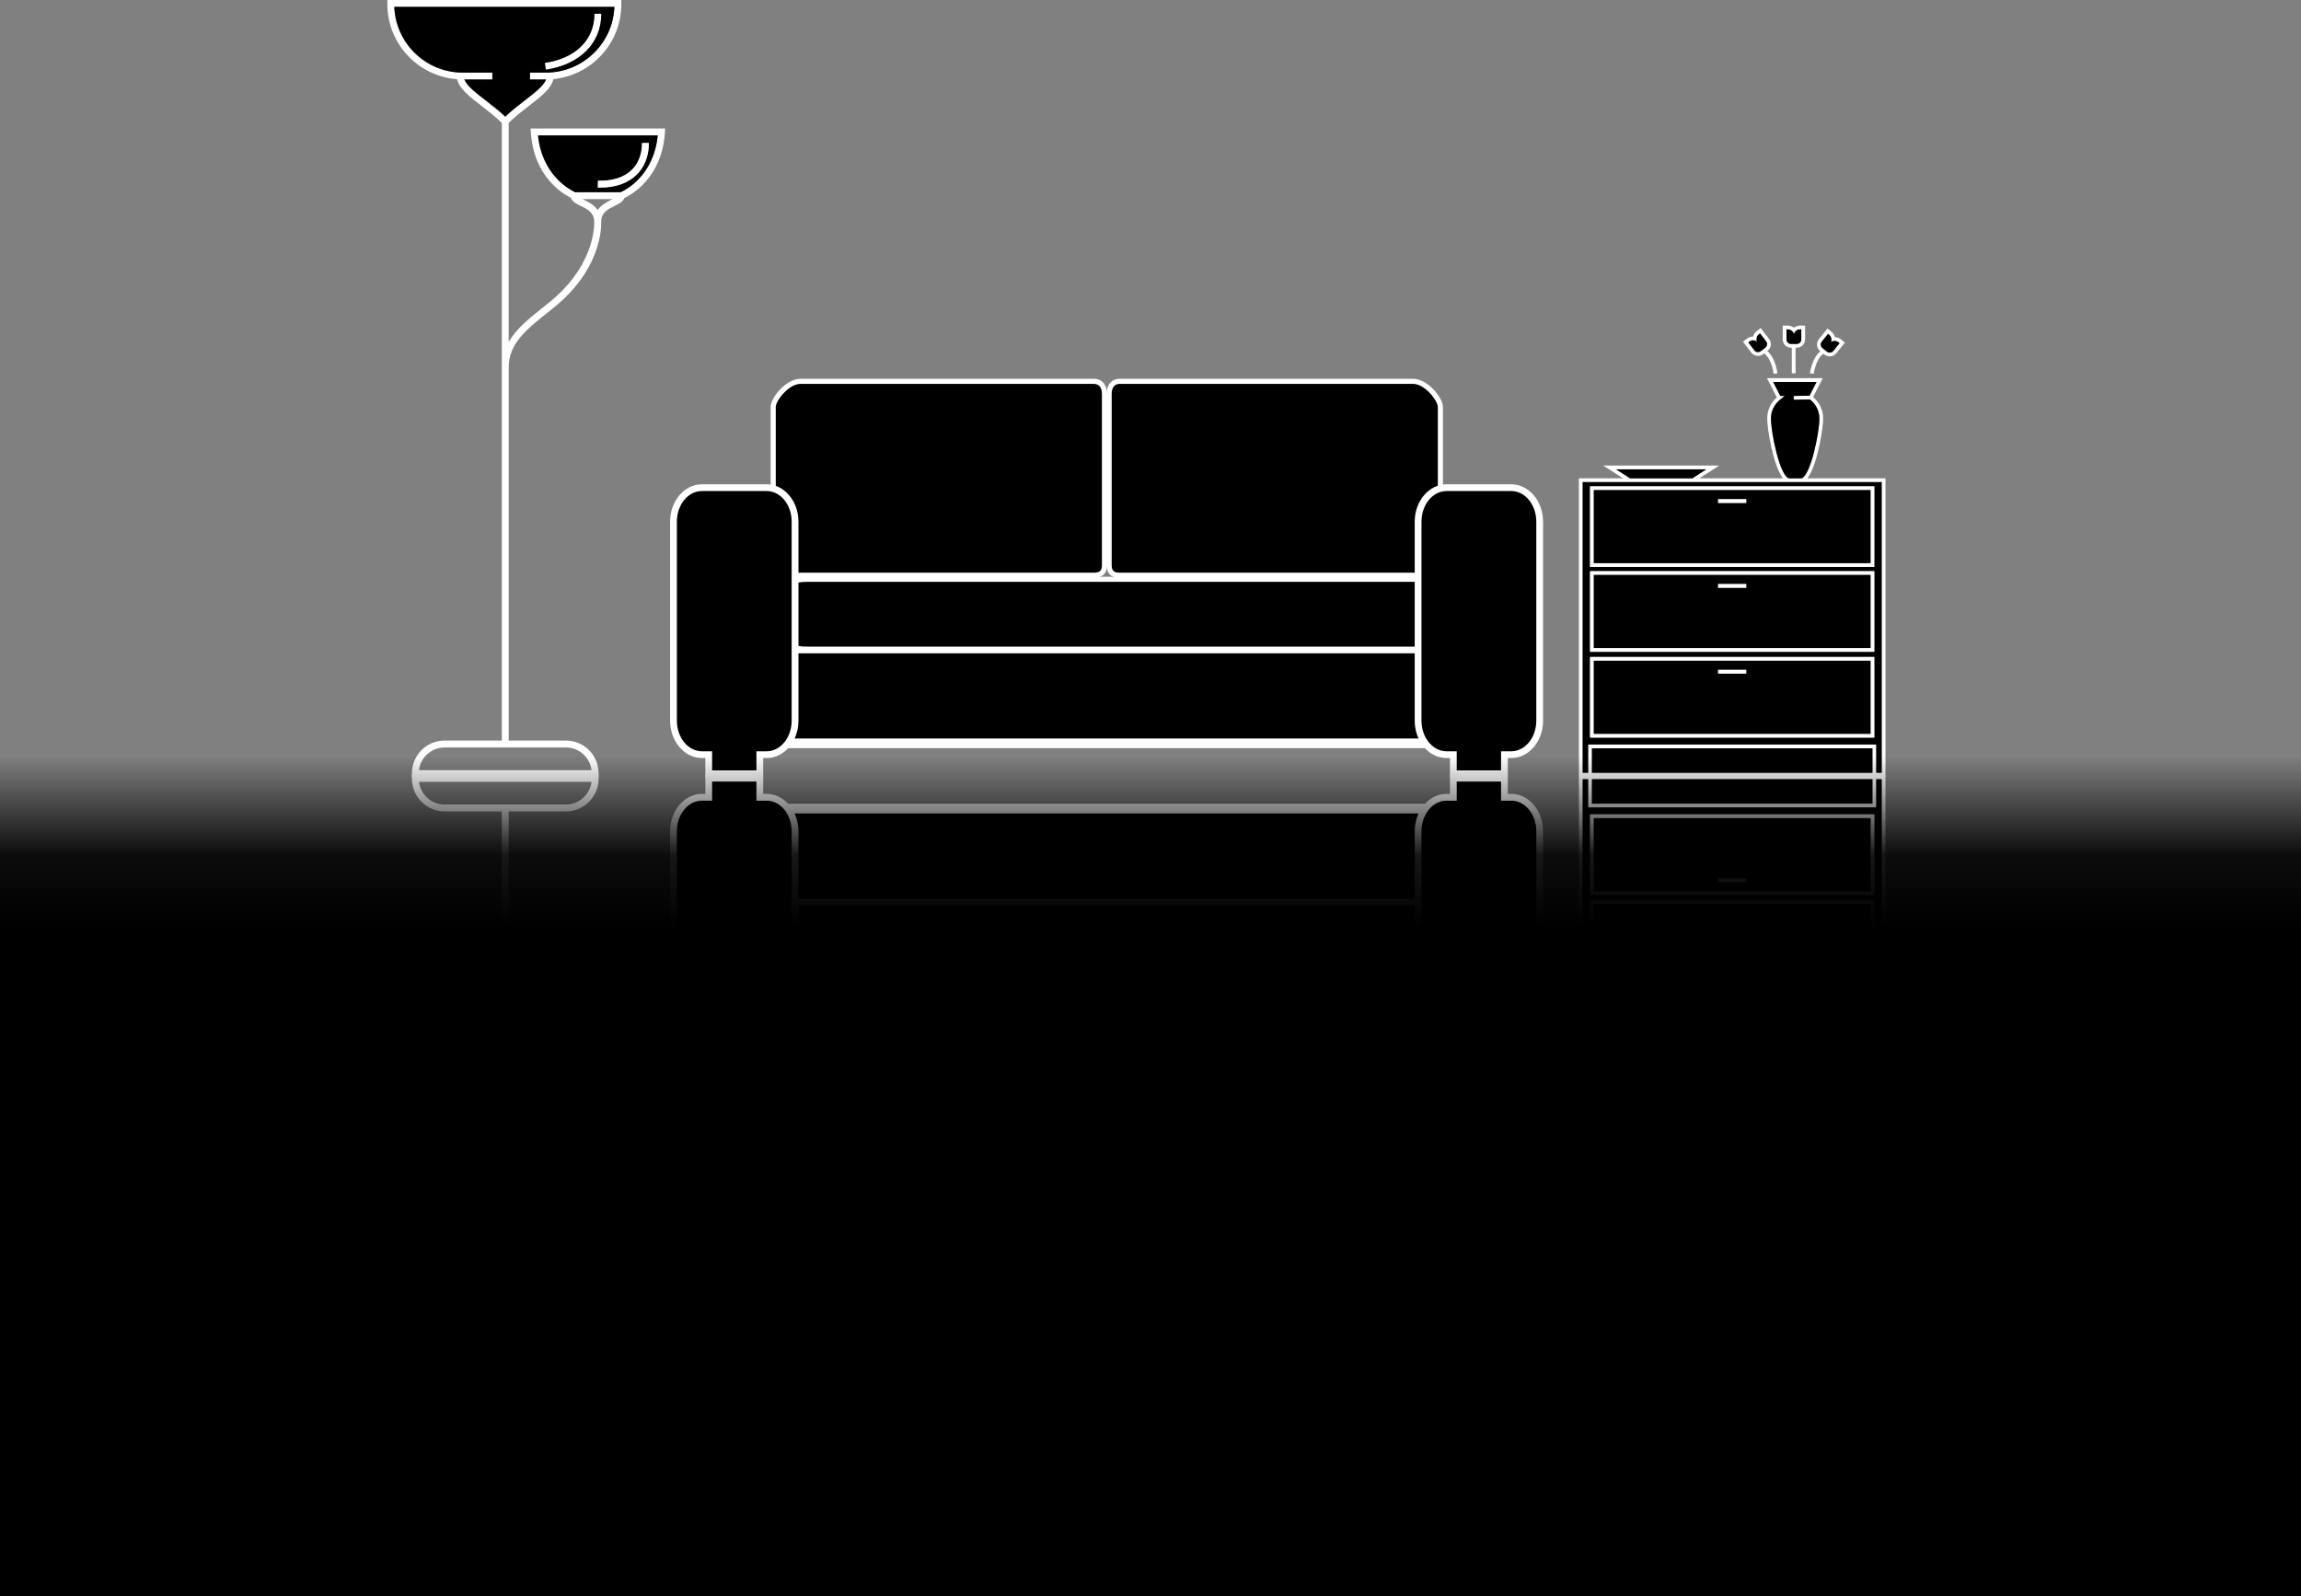 <?xml version="1.0" encoding="UTF-8"?> <svg xmlns="http://www.w3.org/2000/svg" width="297" height="206" viewBox="0 0 297 206" fill="none"><rect x="0" y="0" width="297" height="206" fill="#808080" stroke="none"/><path d="M101.614 96.57C98.351 96.57 95.695 94.007 95.695 90.86V88.781C95.695 85.631 98.351 83.071 101.614 83.071H185.483C188.746 83.071 191.402 85.633 191.402 88.781V90.86C191.402 94.01 188.746 96.57 185.483 96.57H101.614Z" fill="white"></path><path d="M190.149 90.86C190.149 93.322 188.061 95.318 185.485 95.318H101.616C99.041 95.318 96.952 93.322 96.952 90.86V88.781C96.952 86.321 99.041 84.323 101.616 84.323H185.485C188.061 84.323 190.149 86.319 190.149 88.781V90.86Z" fill="black"></path><path d="M101.555 74.576C100.019 74.576 99.472 73.725 99.472 72.93V52.51C99.472 51.37 101.417 48.888 103.345 48.888H141.168C142.227 48.888 142.887 49.646 142.887 50.863V72.93C142.887 74.022 142.31 74.576 141.168 74.576H101.553H101.555Z" fill="white"></path><path d="M142.23 72.93C142.23 73.658 141.956 73.919 141.17 73.919H101.555C100.77 73.919 100.132 73.658 100.132 72.93V52.51C100.132 51.782 101.754 49.545 103.348 49.545H141.17C141.956 49.545 142.23 50.135 142.23 50.863V72.93Z" fill="black"></path><path d="M144.549 74.576C143.409 74.576 142.832 74.022 142.832 72.93V50.863C142.832 49.643 143.49 48.888 144.549 48.888H182.372C184.302 48.888 186.245 51.37 186.245 52.51V72.93C186.245 73.725 185.698 74.576 184.162 74.576H144.546H144.549Z" fill="white"></path><path d="M143.49 72.93C143.49 73.658 143.763 73.919 144.549 73.919H184.164C184.95 73.919 185.587 73.658 185.587 72.93V52.51C185.587 51.782 183.966 49.545 182.372 49.545H144.549C143.763 49.545 143.49 50.135 143.49 50.863V72.93Z" fill="black"></path><path d="M104.034 84.118C101.247 84.118 99.638 82.303 99.638 80.071V78.49C99.638 76.258 101.247 74.443 104.034 74.443H183.065C185.852 74.443 187.461 76.261 187.461 78.49V80.071C187.461 82.303 185.852 84.118 183.065 84.118H104.034Z" fill="white"></path><path d="M186.8 80.071C186.8 81.941 185.493 83.46 183.065 83.46H104.033C101.606 83.46 100.298 81.944 100.298 80.071V78.49C100.298 76.62 101.609 75.101 104.033 75.101H183.065C185.493 75.101 186.8 76.617 186.8 78.49V80.071Z" fill="black"></path><path d="M91.043 100.315V97.845H90.599C88.335 97.845 86.493 95.682 86.493 93.021V67.332C86.493 64.671 88.335 62.508 90.599 62.508H98.953C101.217 62.508 103.06 64.671 103.06 67.332V93.021C103.06 95.682 101.217 97.845 98.953 97.845H98.509V100.315H91.041H91.043Z" fill="white"></path><path d="M98.953 63.379H90.599C88.815 63.379 87.366 65.148 87.366 67.33V93.018C87.366 95.202 88.815 96.969 90.599 96.969H91.915V99.439H97.635V96.969H98.951C100.735 96.969 102.184 95.2 102.184 93.018V67.33C102.184 65.146 100.735 63.379 98.951 63.379H98.953Z" fill="black"></path><path d="M187.154 100.315V97.845H186.71C184.446 97.845 182.603 95.682 182.603 93.021V67.332C182.603 64.671 184.446 62.508 186.71 62.508H195.064C197.328 62.508 199.17 64.671 199.17 67.332V93.021C199.17 95.682 197.328 97.845 195.064 97.845H194.619V100.315H187.154Z" fill="white"></path><path d="M195.064 63.379H186.71C184.925 63.379 183.477 65.148 183.477 67.33V93.018C183.477 95.202 184.925 96.969 186.71 96.969H188.025V99.439H193.746V96.969H195.061C196.849 96.969 198.297 95.2 198.297 93.018V67.33C198.297 65.146 196.849 63.379 195.061 63.379H195.064Z" fill="black"></path><path d="M77.617 1.772C77.617 5.562 74.873 8.331 70.45 8.999L70.317 8.12C74.331 7.513 76.725 5.138 76.725 1.772H77.617Z" fill="white"></path><path d="M68.49 16.584L68.52 17.056C68.869 22.757 72.594 24.994 73.688 25.531C73.844 26.033 74.399 26.306 74.943 26.57C75.804 26.986 76.698 27.418 76.698 28.638H76.705C76.715 29.637 76.469 34.642 70.686 39.196L69.968 39.771C68.324 41.084 66.647 42.426 65.658 44.136V15.859C66.499 15.041 67.448 14.303 68.294 13.65C69.835 12.46 71.176 11.416 71.427 10.211C76.341 9.732 80.197 5.578 80.197 0.537V0H50V0.537C50 5.655 53.979 9.852 59.004 10.224C59.26 11.424 60.608 12.475 62.159 13.67C63.043 14.353 63.946 15.061 64.772 15.864V95.584H57.39C55.06 95.584 53.165 97.479 53.165 99.846V100.29H76.821L77.265 100.253V99.808C77.265 97.479 75.373 95.584 73.043 95.584H65.661V47.379C65.661 44.352 68.023 42.464 70.525 40.468L71.243 39.894C77.494 34.969 77.634 29.612 77.597 28.558C77.637 27.403 78.5 26.977 79.341 26.57C79.873 26.314 80.413 26.048 80.584 25.566C81.565 25.101 85.466 22.9 85.825 17.056L85.852 16.584H68.49ZM73.041 96.475C74.74 96.475 76.148 97.755 76.349 99.402H54.079C54.28 97.752 55.685 96.475 57.387 96.475H73.038H73.041ZM65.216 15.048C64.398 14.278 63.505 13.587 62.704 12.967C61.406 11.966 60.267 11.08 59.943 10.259H63.55V9.368H59.724C54.973 9.368 51.084 5.595 50.899 0.886H79.303C79.12 5.595 75.229 9.368 70.478 9.368H68.409V10.259H70.493C70.171 11.075 69.042 11.951 67.757 12.945C66.951 13.57 66.047 14.263 65.222 15.048H65.216ZM78.952 25.772C78.38 26.05 77.617 26.417 77.142 27.11C76.668 26.414 75.905 26.048 75.33 25.772C75.282 25.749 75.232 25.724 75.182 25.699H79.103C79.05 25.724 79.002 25.749 78.954 25.772H78.952ZM80.104 24.808H74.24C73.678 24.552 69.973 22.684 69.446 17.476H84.898C84.374 22.724 80.697 24.547 80.107 24.808H80.104Z" fill="white"></path><path d="M69.446 17.476C69.973 22.686 73.678 24.554 74.24 24.808H80.104C80.694 24.547 84.371 22.724 84.896 17.476H69.444H69.446ZM82.162 22.569C81.048 23.648 79.431 24.218 77.471 24.218C77.366 24.218 77.263 24.218 77.157 24.213L77.185 23.322C79.047 23.382 80.548 22.897 81.542 21.931C82.408 21.09 82.865 19.888 82.865 18.452H83.756C83.756 20.134 83.204 21.557 82.162 22.569Z" fill="black"></path><path d="M70.475 9.37C75.227 9.37 79.118 5.598 79.301 0.889H50.896C51.079 5.598 54.968 9.37 59.722 9.37H63.547V10.261H59.94C60.264 11.08 61.404 11.968 62.701 12.97C63.502 13.587 64.398 14.28 65.214 15.051C66.04 14.268 66.944 13.572 67.749 12.947C69.037 11.956 70.164 11.077 70.485 10.261H68.402V9.37H70.47H70.475ZM76.725 1.772H77.617C77.617 5.562 74.873 8.331 70.45 8.999L70.317 8.12C74.331 7.513 76.725 5.138 76.725 1.772Z" fill="black"></path><path d="M83.757 18.45C83.757 20.131 83.204 21.555 82.162 22.566C81.048 23.645 79.431 24.215 77.471 24.215C77.366 24.215 77.263 24.215 77.157 24.21L77.185 23.319C79.047 23.379 80.549 22.895 81.543 21.928C82.409 21.088 82.865 19.885 82.865 18.45H83.757Z" fill="white"></path><path d="M233.278 61.737C234.548 60.156 235.323 55.316 235.323 54.024C235.323 52.939 234.852 51.938 234.021 51.25L235.268 48.812H228.072L229.344 51.297C228.551 51.985 228.099 52.967 228.099 54.024C228.099 55.316 228.875 60.156 230.145 61.737H219.341L221.902 60.093H206.936L209.497 61.737H203.794V100.23H243.366V61.737H233.278ZM228.589 54.024C228.589 53.045 229.038 52.141 229.819 51.544L230.371 51.104H229.796L228.872 49.302H234.467L233.559 51.074L231.516 51.104L231.523 51.594L233.624 51.564C234.392 52.161 234.834 53.052 234.834 54.024C234.834 55.889 233.697 61.348 232.54 61.737H230.883C229.726 61.348 228.589 55.889 228.589 54.024ZM208.608 60.583H220.23L218.435 61.737H210.403L208.608 60.583ZM241.684 99.741H205.478V96.583H241.684V99.741ZM242.876 99.741H242.174V96.094H204.986V99.741H204.286V62.227H242.876V99.741Z" fill="white"></path><path d="M204.285 62.227V99.741H204.986V96.094H242.174V99.741H242.876V62.227H204.285ZM241.928 95.205H205.232V84.795H241.928V95.205ZM241.928 84.13H205.232V73.721H241.928V84.13ZM241.928 73.176H205.232V62.769H241.928V73.176Z" fill="black"></path><path d="M241.684 96.583H205.478V99.741H241.684V96.583Z" fill="black"></path><path d="M220.23 60.583L218.435 61.737H210.403L208.608 60.583H220.23Z" fill="black"></path><path d="M234.834 54.023C234.834 55.889 233.697 61.348 232.54 61.737H230.883C229.726 61.348 228.589 55.889 228.589 54.023C228.589 53.044 229.038 52.141 229.819 51.543L230.371 51.104H229.796L228.872 49.302H234.467L233.559 51.074L231.516 51.104L231.523 51.594L233.624 51.563C234.392 52.161 234.834 53.052 234.834 54.023Z" fill="black"></path><path d="M205.232 62.769V73.176H241.928V62.769H205.232ZM241.438 72.686H205.721V63.258H241.438V72.686Z" fill="white"></path><path d="M205.721 63.258V72.686H241.438V63.258H205.721ZM225.396 64.918H221.764V64.425H225.396V64.918Z" fill="black"></path><path d="M225.396 64.425H221.764V64.918H225.396V64.425Z" fill="white"></path><path d="M205.232 73.721V84.13H241.928V73.721H205.232ZM241.438 83.641H205.721V74.21H241.438V83.641Z" fill="white"></path><path d="M205.721 74.21V83.641H241.438V74.21H205.721ZM225.396 75.869H221.764V75.38H225.396V75.869Z" fill="black"></path><path d="M225.396 75.38H221.764V75.869H225.396V75.38Z" fill="white"></path><path d="M205.232 84.795V95.205H241.928V84.795H205.232ZM241.438 94.715H205.721V85.285H241.438V94.715Z" fill="white"></path><path d="M205.721 85.285V94.715H241.438V85.285H205.721ZM225.396 86.944H221.764V86.454H225.396V86.944Z" fill="black"></path><path d="M225.396 86.455H221.764V86.944H225.396V86.455Z" fill="white"></path><path d="M232.339 42.025C232.045 42.025 231.769 42.125 231.548 42.294C231.325 42.125 231.049 42.025 230.755 42.025H230.105V43.805C230.105 44.4 230.587 44.884 231.182 44.884H231.275V48.18H231.764V44.884H231.912C232.507 44.884 232.992 44.4 232.992 43.805V42.025H232.339ZM232.5 43.805C232.5 44.131 232.236 44.395 231.912 44.395H231.182C230.858 44.395 230.594 44.131 230.594 43.805V42.517H230.755C231.137 42.517 231.455 42.776 231.548 43.127C231.641 42.776 231.96 42.517 232.339 42.517H232.5V43.805Z" fill="white"></path><path d="M232.499 42.517V43.805C232.499 44.131 232.236 44.395 231.912 44.395H231.182C230.858 44.395 230.594 44.131 230.594 43.805V42.517H230.755C231.136 42.517 231.455 42.776 231.548 43.127C231.641 42.776 231.96 42.517 232.339 42.517H232.499Z" fill="black"></path><path d="M228.109 45.303L228.149 45.271C228.378 45.095 228.526 44.842 228.561 44.555C228.599 44.269 228.523 43.988 228.348 43.76L227.562 42.735L227.263 42.349L226.874 42.648L226.746 42.745C226.513 42.924 226.355 43.17 226.282 43.438C225.993 43.441 225.72 43.534 225.491 43.712L225.363 43.81L224.974 44.108L225.273 44.498L226.058 45.519C226.264 45.785 226.578 45.938 226.914 45.938C227.155 45.938 227.381 45.863 227.572 45.715L227.713 45.609C228.747 46.423 228.923 48.215 228.923 48.235L229.412 48.19C229.404 48.107 229.226 46.272 228.109 45.303ZM227.851 44.882L227.585 45.087L227.539 45.123L227.273 45.328C227.165 45.409 227.04 45.449 226.914 45.449C226.739 45.449 226.563 45.371 226.448 45.221L225.662 44.196L225.79 44.098C225.938 43.986 226.114 43.93 226.287 43.93C226.46 43.93 226.643 43.988 226.789 44.101C226.648 43.765 226.744 43.365 227.045 43.135L227.173 43.034L227.959 44.058C228.157 44.314 228.109 44.686 227.851 44.882Z" fill="white"></path><path d="M227.851 44.882L227.585 45.087L227.539 45.123L227.273 45.328C227.165 45.409 227.04 45.449 226.914 45.449C226.739 45.449 226.563 45.371 226.448 45.22L225.662 44.196L225.79 44.098C225.938 43.985 226.114 43.93 226.287 43.93C226.46 43.93 226.643 43.988 226.789 44.101C226.648 43.764 226.744 43.365 227.045 43.135L227.173 43.034L227.959 44.058C228.157 44.314 228.109 44.686 227.851 44.882Z" fill="black"></path><path d="M237.748 43.91L237.623 43.81C237.402 43.629 237.123 43.529 236.839 43.519C236.772 43.25 236.619 42.999 236.39 42.816L236.267 42.713L235.886 42.404L235.577 42.786L234.766 43.79C234.392 44.252 234.465 44.932 234.927 45.306L234.974 45.343C233.895 46.159 233.627 48.09 233.614 48.18L234.101 48.245C234.103 48.223 234.372 46.282 235.369 45.662L235.494 45.765C235.685 45.918 235.926 46.004 236.172 46.004C236.501 46.004 236.807 45.858 237.013 45.602L237.821 44.6L238.13 44.219L237.748 43.91ZM236.631 45.296C236.513 45.439 236.345 45.514 236.172 45.514C236.041 45.514 235.911 45.471 235.803 45.384L235.542 45.173L235.497 45.138L235.236 44.924C234.982 44.721 234.944 44.349 235.148 44.098L235.958 43.094L236.084 43.195C236.38 43.436 236.465 43.837 236.315 44.169C236.458 44.063 236.629 44.008 236.802 44.008C236.975 44.008 237.163 44.068 237.316 44.191L237.442 44.292L236.631 45.296Z" fill="white"></path><path d="M237.442 44.292L236.631 45.296C236.513 45.439 236.345 45.514 236.172 45.514C236.041 45.514 235.911 45.471 235.803 45.384L235.542 45.173L235.497 45.138L235.236 44.924C234.982 44.721 234.944 44.349 235.148 44.098L235.958 43.094L236.084 43.195C236.38 43.436 236.466 43.837 236.315 44.169C236.458 44.063 236.629 44.008 236.802 44.008C236.975 44.008 237.163 44.068 237.316 44.191L237.442 44.292Z" fill="black"></path><path d="M101.614 103.745C98.351 103.745 95.695 106.308 95.695 109.456V111.534C95.695 114.684 98.351 117.245 101.614 117.245H185.483C188.746 117.245 191.402 114.682 191.402 111.534V109.456C191.402 106.305 188.746 103.745 185.483 103.745H101.614Z" fill="white"></path><path d="M190.149 109.456C190.149 106.993 188.061 104.998 185.485 104.998H101.616C99.041 104.998 96.952 106.993 96.952 109.456V111.534C96.952 113.994 99.041 115.992 101.616 115.992H185.485C188.061 115.992 190.149 113.997 190.149 111.534V109.456Z" fill="black"></path><path d="M101.555 125.739C100.019 125.739 99.472 126.59 99.472 127.386V147.806C99.472 148.945 101.417 151.428 103.345 151.428H141.168C142.227 151.428 142.887 150.67 142.887 149.452V127.386C142.887 126.294 142.31 125.739 141.168 125.739H101.553H101.555Z" fill="white"></path><path d="M142.23 127.386C142.23 126.658 141.956 126.397 141.17 126.397H101.555C100.77 126.397 100.132 126.658 100.132 127.386V147.806C100.132 148.533 101.754 150.77 103.348 150.77H141.17C141.956 150.77 142.23 150.18 142.23 149.452V127.386Z" fill="black"></path><path d="M144.549 125.739C143.409 125.739 142.832 126.294 142.832 127.386V149.452C142.832 150.672 143.49 151.428 144.549 151.428H182.372C184.302 151.428 186.245 148.945 186.245 147.806V127.386C186.245 126.59 185.698 125.739 184.162 125.739H144.546H144.549Z" fill="white"></path><path d="M143.49 127.386C143.49 126.658 143.763 126.397 144.549 126.397H184.164C184.95 126.397 185.587 126.658 185.587 127.386V147.806C185.587 148.533 183.966 150.77 182.372 150.77H144.549C143.763 150.77 143.49 150.18 143.49 149.452V127.386Z" fill="black"></path><path d="M104.034 116.198C101.247 116.198 99.638 118.013 99.638 120.244V121.826C99.638 124.057 101.247 125.872 104.034 125.872H183.065C185.852 125.872 187.461 124.055 187.461 121.826V120.244C187.461 118.013 185.852 116.198 183.065 116.198H104.034Z" fill="white"></path><path d="M186.8 120.244C186.8 118.374 185.493 116.856 183.065 116.856H104.033C101.606 116.856 100.298 118.372 100.298 120.244V121.826C100.298 123.696 101.609 125.214 104.033 125.214H183.065C185.493 125.214 186.8 123.698 186.8 121.826V120.244Z" fill="black"></path><path d="M91.043 100V102.47H90.599C88.335 102.47 86.493 104.634 86.493 107.294V132.983C86.493 135.644 88.335 137.808 90.599 137.808H98.953C101.217 137.808 103.06 135.644 103.06 132.983V107.294C103.06 104.634 101.217 102.47 98.953 102.47H98.509V100H91.041H91.043Z" fill="white"></path><path d="M98.953 136.937H90.599C88.815 136.937 87.366 135.167 87.366 132.986V107.297C87.366 105.113 88.815 103.346 90.599 103.346H91.915V100.876H97.635V103.346H98.951C100.735 103.346 102.184 105.116 102.184 107.297V132.986C102.184 135.17 100.735 136.937 98.951 136.937H98.953Z" fill="black"></path><path d="M187.154 100V102.47H186.71C184.446 102.47 182.603 104.634 182.603 107.294V132.983C182.603 135.644 184.446 137.808 186.71 137.808H195.064C197.328 137.808 199.17 135.644 199.17 132.983V107.294C199.17 104.634 197.328 102.47 195.064 102.47H194.619V100H187.154Z" fill="white"></path><path d="M195.064 136.937H186.71C184.925 136.937 183.477 135.167 183.477 132.986V107.297C183.477 105.113 184.925 103.346 186.71 103.346H188.025V100.876H193.746V103.346H195.061C196.849 103.346 198.297 105.116 198.297 107.297V132.986C198.297 135.17 196.849 136.937 195.061 136.937H195.064Z" fill="black"></path><path d="M77.617 198.543C77.617 194.753 74.873 191.984 70.45 191.317L70.317 192.195C74.331 192.803 76.725 195.177 76.725 198.543H77.617Z" fill="white"></path><path d="M68.49 183.731L68.52 183.259C68.869 177.558 72.594 175.322 73.688 174.785C73.844 174.283 74.399 174.009 74.943 173.745C75.804 173.329 76.698 172.897 76.698 171.677H76.705C76.715 170.678 76.469 165.673 70.686 161.119L69.968 160.545C68.324 159.232 66.647 157.889 65.658 156.179V184.456C66.499 185.275 67.448 186.013 68.294 186.665C69.835 187.855 71.176 188.899 71.427 190.104C76.341 190.583 80.197 194.738 80.197 199.778V200.315H50V199.778C50 194.66 53.979 190.463 59.004 190.091C59.26 188.892 60.608 187.84 62.159 186.645C63.043 185.962 63.946 185.254 64.772 184.451V104.732H57.39C55.06 104.732 53.165 102.836 53.165 100.469V100.025H76.821L77.265 100.063V100.507C77.265 102.836 75.373 104.732 73.043 104.732H65.661V152.936C65.661 155.964 68.023 157.851 70.525 159.847L71.243 160.422C77.494 165.347 77.634 170.703 77.597 171.757C77.637 172.912 78.5 173.339 79.341 173.745C79.873 174.001 80.413 174.268 80.584 174.75C81.565 175.214 85.466 177.415 85.825 183.259L85.852 183.731H68.49ZM73.041 103.84C74.74 103.84 76.148 102.56 76.349 100.914H54.079C54.28 102.563 55.685 103.84 57.387 103.84H73.038H73.041ZM65.216 185.267C64.398 186.038 63.505 186.728 62.704 187.348C61.406 188.349 60.267 189.236 59.943 190.056H63.55V190.947H59.724C54.973 190.947 51.084 194.72 50.899 199.429H79.303C79.12 194.72 75.229 190.947 70.478 190.947H68.409V190.056H70.493C70.171 189.241 69.042 188.365 67.757 187.371C66.951 186.745 66.047 186.053 65.222 185.267H65.216ZM78.952 174.544C78.38 174.265 77.617 173.899 77.142 173.206C76.668 173.901 75.905 174.268 75.33 174.544C75.282 174.566 75.232 174.591 75.182 174.616H79.103C79.05 174.591 79.002 174.566 78.954 174.544H78.952ZM80.104 175.508H74.24C73.678 175.764 69.973 177.631 69.446 182.84H84.898C84.374 177.591 80.697 175.769 80.107 175.508H80.104Z" fill="white"></path><path d="M69.446 182.84C69.973 177.629 73.678 175.761 74.24 175.508H80.104C80.694 175.769 84.371 177.591 84.896 182.84H69.444H69.446ZM82.162 177.747C81.048 176.667 79.431 176.098 77.471 176.098C77.366 176.098 77.263 176.098 77.157 176.103L77.185 176.994C79.047 176.933 80.548 177.418 81.542 178.384C82.408 179.225 82.865 180.428 82.865 181.863H83.756C83.756 180.182 83.204 178.758 82.162 177.747Z" fill="black"></path><path d="M70.475 190.945C75.227 190.945 79.118 194.718 79.301 199.427H50.896C51.079 194.718 54.968 190.945 59.722 190.945H63.547V190.054H59.94C60.264 189.236 61.404 188.347 62.701 187.345C63.502 186.728 64.398 186.035 65.214 185.265C66.04 186.048 66.944 186.743 67.749 187.368C69.037 188.36 70.164 189.238 70.485 190.054H68.402V190.945H70.47H70.475ZM76.725 198.543H77.617C77.617 194.753 74.873 191.984 70.45 191.316L70.317 192.195C74.331 192.802 76.725 195.177 76.725 198.543Z" fill="black"></path><path d="M83.757 181.866C83.757 180.184 83.204 178.761 82.162 177.749C81.048 176.67 79.431 176.1 77.471 176.1C77.366 176.1 77.263 176.1 77.157 176.105L77.185 176.996C79.047 176.936 80.549 177.42 81.543 178.387C82.409 179.228 82.865 180.43 82.865 181.866H83.757Z" fill="white"></path><path d="M233.278 138.578C234.548 140.159 235.323 144.999 235.323 146.292C235.323 147.376 234.852 148.378 234.021 149.065L235.268 151.503H228.072L229.344 149.018C228.551 148.33 228.099 147.349 228.099 146.292C228.099 144.999 228.875 140.159 230.145 138.578H219.341L221.902 140.222H206.936L209.497 138.578H203.794V100.085H243.366V138.578H233.278ZM228.589 146.292C228.589 147.271 229.038 148.174 229.819 148.772L230.371 149.211H229.796L228.872 151.013H234.467L233.559 149.241L231.516 149.211L231.523 148.722L233.624 148.752C234.392 148.154 234.834 147.263 234.834 146.292C234.834 144.427 233.697 138.967 232.54 138.578H230.883C229.726 138.967 228.589 144.427 228.589 146.292ZM208.608 139.733H220.23L218.435 138.578H210.403L208.608 139.733ZM241.684 100.575H205.478V103.732H241.684V100.575ZM242.876 100.575H242.174V104.222H204.986V100.575H204.286V138.089H242.876V100.575Z" fill="white"></path><path d="M204.285 138.089V100.575H204.986V104.222H242.174V100.575H242.876V138.089H204.285ZM241.928 105.11H205.232V115.52H241.928V105.11ZM241.928 116.185H205.232V126.595H241.928V116.185ZM241.928 127.139H205.232V137.546H241.928V127.139Z" fill="black"></path><path d="M241.684 103.732H205.478V100.575H241.684V103.732Z" fill="black"></path><path d="M220.23 139.733L218.435 138.578H210.403L208.608 139.733H220.23Z" fill="black"></path><path d="M234.834 146.292C234.834 144.427 233.697 138.967 232.54 138.578H230.883C229.726 138.967 228.589 144.427 228.589 146.292C228.589 147.271 229.038 148.174 229.819 148.772L230.371 149.211H229.796L228.872 151.013H234.467L233.559 149.241L231.516 149.211L231.523 148.722L233.624 148.752C234.392 148.154 234.834 147.263 234.834 146.292Z" fill="black"></path><path d="M205.232 137.546V127.139H241.928V137.546H205.232ZM241.438 127.629H205.721V137.057H241.438V127.629Z" fill="white"></path><path d="M205.721 137.057V127.629H241.438V137.057H205.721ZM225.396 135.398H221.764V135.89H225.396V135.398Z" fill="black"></path><path d="M225.396 135.89H221.764V135.398H225.396V135.89Z" fill="white"></path><path d="M205.232 126.595V116.185H241.928V126.595H205.232ZM241.438 116.675H205.721V126.105H241.438V116.675Z" fill="white"></path><path d="M205.721 126.105V116.675H241.438V126.105H205.721ZM225.396 124.446H221.764V124.935H225.396V124.446Z" fill="black"></path><path d="M225.396 124.936H221.764V124.446H225.396V124.936Z" fill="white"></path><path d="M205.232 115.52V105.11H241.928V115.52H205.232ZM241.438 105.6H205.721V115.031H241.438V105.6Z" fill="white"></path><path d="M205.721 115.031V105.6H241.438V115.031H205.721ZM225.396 113.371H221.764V113.861H225.396V113.371Z" fill="black"></path><path d="M225.396 113.861H221.764V113.371H225.396V113.861Z" fill="white"></path><path d="M232.339 158.29C232.045 158.29 231.769 158.19 231.548 158.022C231.325 158.19 231.049 158.29 230.755 158.29H230.105V156.511C230.105 155.916 230.587 155.431 231.182 155.431H231.275V152.135H231.764V155.431H231.912C232.507 155.431 232.992 155.916 232.992 156.511V158.29H232.339ZM232.5 156.511C232.5 156.184 232.236 155.921 231.912 155.921H231.182C230.858 155.921 230.594 156.184 230.594 156.511V157.798H230.755C231.137 157.798 231.455 157.54 231.548 157.188C231.641 157.54 231.96 157.798 232.339 157.798H232.5V156.511Z" fill="white"></path><path d="M232.499 157.798V156.511C232.499 156.184 232.236 155.921 231.912 155.921H231.182C230.858 155.921 230.594 156.184 230.594 156.511V157.798H230.755C231.136 157.798 231.455 157.54 231.548 157.188C231.641 157.54 231.96 157.798 232.339 157.798H232.499Z" fill="black"></path><path d="M228.109 155.012L228.149 155.045C228.378 155.22 228.526 155.474 228.561 155.76C228.599 156.046 228.523 156.327 228.348 156.556L227.562 157.58L227.263 157.966L226.874 157.668L226.746 157.57C226.513 157.392 226.355 157.146 226.282 156.877C225.993 156.875 225.72 156.782 225.491 156.603L225.363 156.506L224.974 156.207L225.273 155.818L226.058 154.796C226.264 154.53 226.578 154.377 226.914 154.377C227.155 154.377 227.381 154.452 227.572 154.6L227.713 154.706C228.747 153.892 228.923 152.1 228.923 152.08L229.412 152.125C229.404 152.208 229.226 154.043 228.109 155.012ZM227.851 155.434L227.585 155.228L227.539 155.193L227.273 154.987C227.165 154.907 227.04 154.866 226.914 154.866C226.739 154.866 226.563 154.944 226.448 155.095L225.662 156.119L225.79 156.217C225.938 156.33 226.114 156.385 226.287 156.385C226.46 156.385 226.643 156.327 226.789 156.214C226.648 156.551 226.744 156.95 227.045 157.181L227.173 157.281L227.959 156.257C228.157 156.001 228.109 155.629 227.851 155.434Z" fill="white"></path><path d="M227.851 155.434L227.585 155.228L227.539 155.193L227.273 154.987C227.165 154.907 227.04 154.866 226.914 154.866C226.739 154.866 226.563 154.944 226.448 155.095L225.662 156.119L225.79 156.217C225.938 156.33 226.114 156.385 226.287 156.385C226.46 156.385 226.643 156.327 226.789 156.214C226.648 156.551 226.744 156.95 227.045 157.181L227.173 157.281L227.959 156.257C228.157 156.001 228.109 155.63 227.851 155.434Z" fill="black"></path><path d="M237.748 156.405L237.623 156.506C237.402 156.686 237.123 156.787 236.839 156.797C236.772 157.065 236.619 157.316 236.39 157.5L236.267 157.603L235.886 157.911L235.577 157.53L234.766 156.526C234.392 156.064 234.465 155.384 234.927 155.01L234.974 154.972C233.895 154.156 233.627 152.226 233.614 152.135L234.101 152.07C234.103 152.093 234.372 154.033 235.369 154.653L235.494 154.55C235.685 154.397 235.926 154.312 236.172 154.312C236.501 154.312 236.807 154.457 237.013 154.713L237.821 155.715L238.13 156.096L237.748 156.405ZM236.631 155.02C236.513 154.876 236.345 154.801 236.172 154.801C236.041 154.801 235.911 154.844 235.803 154.932L235.542 155.143L235.497 155.178L235.236 155.391C234.982 155.594 234.944 155.966 235.148 156.217L235.958 157.221L236.084 157.121C236.38 156.88 236.465 156.478 236.315 156.147C236.458 156.252 236.629 156.307 236.802 156.307C236.975 156.307 237.163 156.247 237.316 156.124L237.442 156.024L236.631 155.02Z" fill="white"></path><path d="M237.442 156.024L236.631 155.02C236.513 154.876 236.345 154.801 236.172 154.801C236.041 154.801 235.911 154.844 235.803 154.932L235.542 155.143L235.497 155.178L235.236 155.391C234.982 155.594 234.944 155.966 235.148 156.217L235.958 157.221L236.084 157.121C236.38 156.88 236.466 156.478 236.315 156.147C236.458 156.252 236.629 156.307 236.802 156.307C236.975 156.307 237.163 156.247 237.316 156.124L237.442 156.024Z" fill="black"></path><path d="M297 90H0V206H297V90Z" fill="url(#paint0_linear_36_2558)"></path><defs><linearGradient id="paint0_linear_36_2558" x1="148.5" y1="206" x2="148.5" y2="90" gradientUnits="userSpaceOnUse"><stop offset="0.744"></stop><stop offset="0.824" stop-opacity="0.91"></stop><stop offset="0.935" stop-opacity="0"></stop><stop offset="0.938" stop-opacity="0"></stop></linearGradient></defs></svg> 